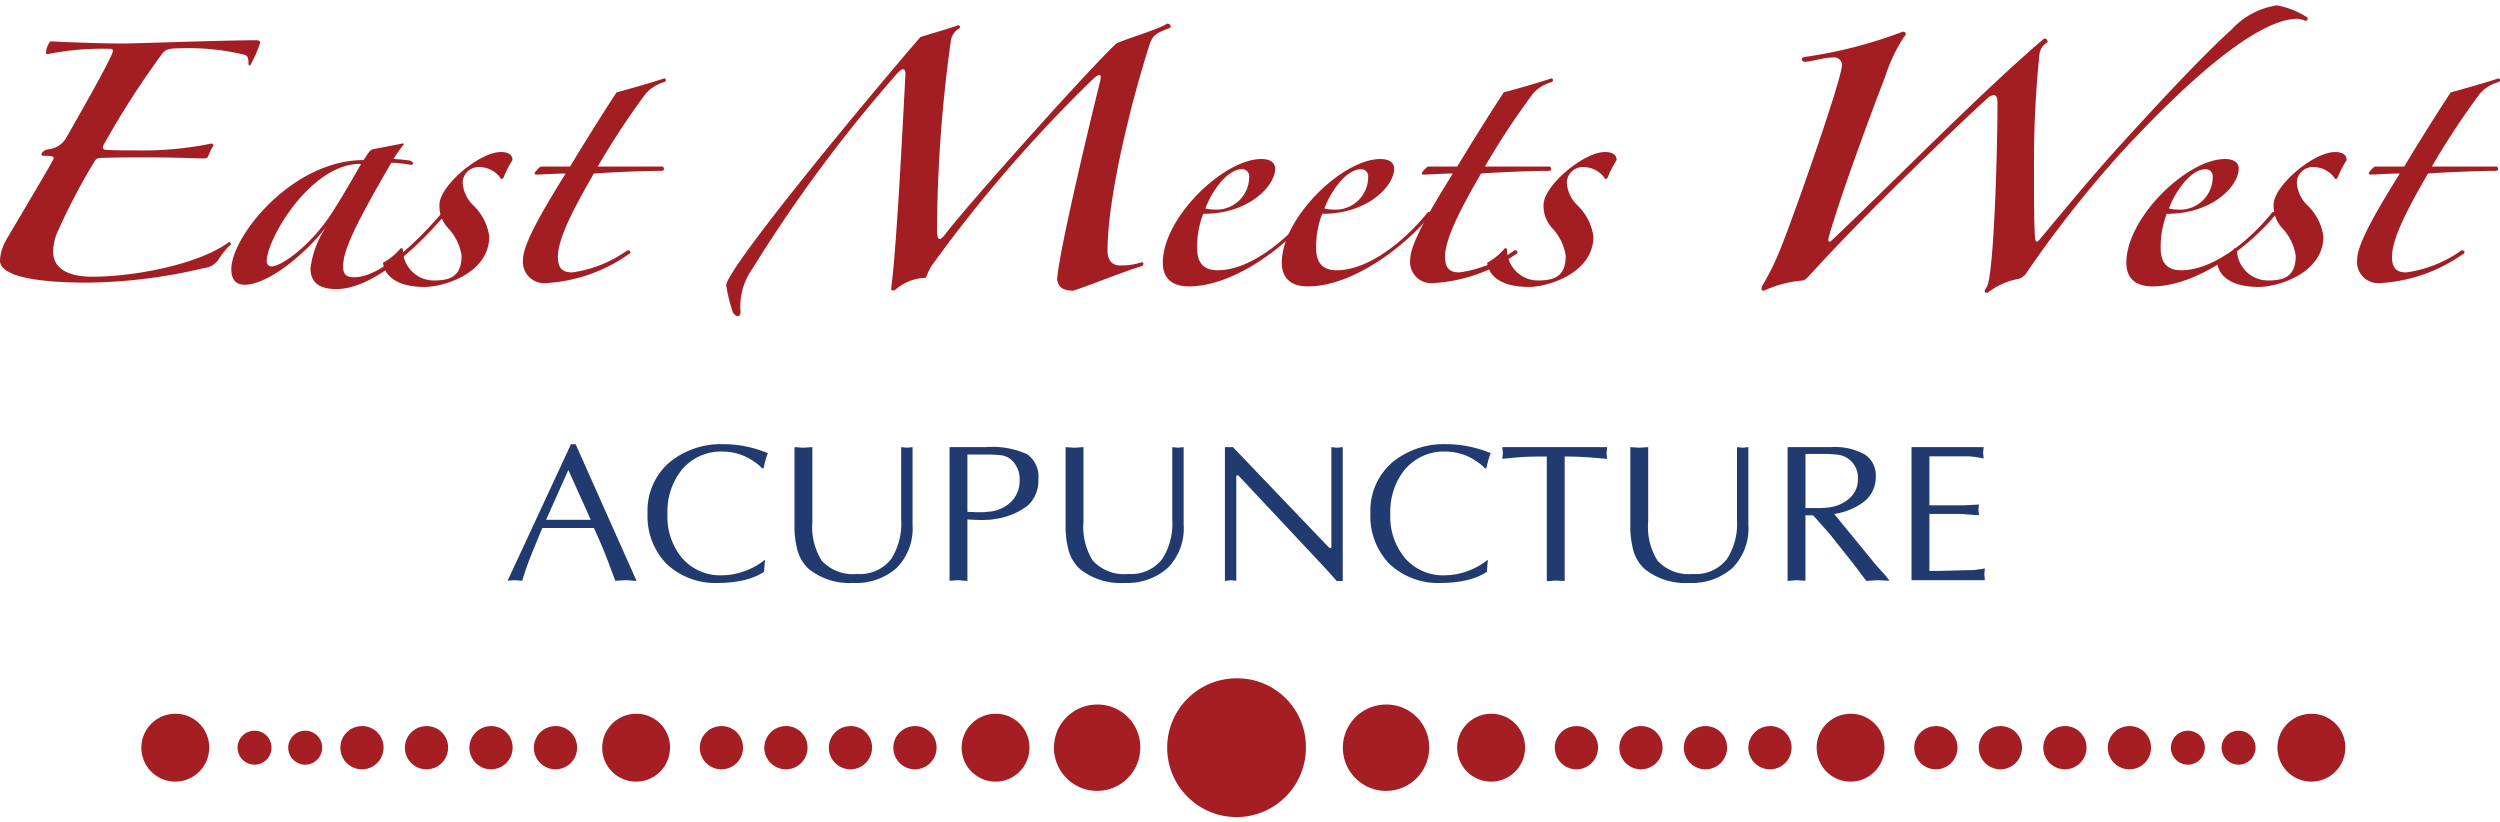 <?xml version="1.0" encoding="UTF-8"?> <svg xmlns="http://www.w3.org/2000/svg" width="228px" height="75px" viewBox="0 0 153.533 49.852"><title>east-meets-west-acupuncture-leamington-spa-svg</title><g id="Acupuncture"><path d="M35.678,27.021l3.744,8.399-.649-.048-.661.036q-.45-1.236-.761-1.992-.2-.479-.549-1.248h-3.17q-.724,1.74-.811,1.98-.187.479-.424,1.26l-.461-.036-.437.036,3.894-8.388Zm.93,4.644L35.23,28.605l-1.366,3.06Z" transform="translate(-0.327 -0.068)" style="fill:#213b71"></path><path d="M47.309,34.113l-.062.749a3.822,3.822,0,0,1-1.273.518,6.822,6.822,0,0,1-1.485.161,4.375,4.375,0,0,1-3.22-1.162,4.205,4.205,0,0,1-1.173-3.128,3.903,3.903,0,0,1,1.36-3.127,4.985,4.985,0,0,1,3.345-1.103,6.664,6.664,0,0,1,1.354.143,7.379,7.379,0,0,1,1.329.408,4.004,4.004,0,0,0-.15.45c-.05.18-.087.338-.112.474l-.087.012a2.468,2.468,0,0,0-.487-.408,3.317,3.317,0,0,0-1.897-.624A3.126,3.126,0,0,0,42.18,28.615a4.105,4.105,0,0,0-.861,2.684,3.958,3.958,0,0,0,.923,2.744,3.098,3.098,0,0,0,2.421,1.03,4.095,4.095,0,0,0,1.385-.255A4.218,4.218,0,0,0,47.309,34.113Z" transform="translate(-0.327 -0.068)" style="fill:#213b71"></path><path d="M50.217,27.201V31.79a3.896,3.896,0,0,0,.574,2.385,2.614,2.614,0,0,0,2.184.815,2.409,2.409,0,0,0,2.084-.923A4.024,4.024,0,0,0,55.671,31.67V27.201l.35.036.349-.036v4.769a3.458,3.458,0,0,1-.98,2.654,3.744,3.744,0,0,1-2.665.917,3.985,3.985,0,0,1-2.708-.839,2.431,2.431,0,0,1-.736-1.246,5.658,5.658,0,0,1-.162-1.462V27.201l.549.036Z" transform="translate(-0.327 -0.068)" style="fill:#213b71"></path><path d="M59.739,31.64v3.78l-.549-.048-.549.036v-8.208h2.234a5.18,5.18,0,0,1,2.521.432,1.66,1.66,0,0,1,.699,1.536,2.068,2.068,0,0,1-.674,1.645,4.318,4.318,0,0,1-1.996.804,2.69,2.69,0,0,1-.437.048q-.275.012-.312.012-.287,0-.512-.012C60.014,31.657,59.873,31.649,59.739,31.64Zm0-3.983v3.516a2.305,2.305,0,0,0,.337.012,2.046,2.046,0,0,0,.237.013h.449a1.484,1.484,0,0,1,.212-.025,2.252,2.252,0,0,0,1.448-.611,1.816,1.816,0,0,0,.524-1.332,1.598,1.598,0,0,0-.325-1.045,1.194,1.194,0,0,0-.811-.485q-.449-.042-.705-.042H59.739Z" transform="translate(-0.327 -0.068)" style="fill:#213b71"></path><path d="M66.866,27.201V31.79a3.897,3.897,0,0,0,.574,2.385,2.614,2.614,0,0,0,2.184.815,2.409,2.409,0,0,0,2.084-.923A4.023,4.023,0,0,0,72.32,31.67V27.201l.35.036.349-.036v4.769a3.458,3.458,0,0,1-.98,2.654,3.744,3.744,0,0,1-2.664.917,3.985,3.985,0,0,1-2.708-.839,2.431,2.431,0,0,1-.736-1.246,5.658,5.658,0,0,1-.162-1.462V27.201l.549.036Z" transform="translate(-0.327 -0.068)" style="fill:#213b71"></path><path d="M82.79,27.201v8.22h-.375l-.654-.738-5.385-5.741h-.124v6.468l-.349-.036-.35.048v-8.22l.49-.003,5.918,6.189.131-.006v-6.18l.35.036Z" transform="translate(-0.327 -0.068)" style="fill:#213b71"></path><path d="M91.701,34.113l-.062.749a3.819,3.819,0,0,1-1.272.518,6.816,6.816,0,0,1-1.485.161,4.376,4.376,0,0,1-3.22-1.162,4.205,4.205,0,0,1-1.173-3.128,3.901,3.901,0,0,1,1.36-3.127,4.984,4.984,0,0,1,3.345-1.103,6.663,6.663,0,0,1,1.353.143,7.367,7.367,0,0,1,1.329.408,3.914,3.914,0,0,0-.149.45c-.05.18-.088.338-.112.474l-.088.012A2.477,2.477,0,0,0,91.04,28.1a3.318,3.318,0,0,0-1.897-.624,3.126,3.126,0,0,0-2.57,1.139,4.105,4.105,0,0,0-.861,2.684,3.956,3.956,0,0,0,.924,2.744,3.097,3.097,0,0,0,2.421,1.03,4.09,4.09,0,0,0,1.385-.255A4.215,4.215,0,0,0,91.701,34.113Z" transform="translate(-0.327 -0.068)" style="fill:#213b71"></path><path d="M96.419,27.777v7.644l-.549-.023-.55.035V27.777q-.973,0-1.385.024t-1.348.12l.037-.359-.037-.36H99.027l-.038.36.038.359q-.461-.047-1.167-.096C97.39,27.793,96.909,27.777,96.419,27.777Z" transform="translate(-0.327 -0.068)" style="fill:#213b71"></path><path d="M101.547,27.201V31.79a3.893,3.893,0,0,0,.574,2.385,2.613,2.613,0,0,0,2.184.815,2.408,2.408,0,0,0,2.084-.923,4.017,4.017,0,0,0,.612-2.397V27.201l.349.036.35-.036v4.769a3.456,3.456,0,0,1-.979,2.654,3.743,3.743,0,0,1-2.664.917,3.988,3.988,0,0,1-2.709-.839,2.441,2.441,0,0,1-.736-1.246,5.702,5.702,0,0,1-.162-1.462V27.201l.55.036Z" transform="translate(-0.327 -0.068)" style="fill:#213b71"></path><path d="M110.108,35.421v-8.22h2.646a3.834,3.834,0,0,1,2.097.45,1.538,1.538,0,0,1,.674,1.374,1.908,1.908,0,0,1-.798,1.584,4.011,4.011,0,0,1-1.76.695l2.563,3.128.608.675.234.302-.721-.036-.709.045-.793-1.052-1.465-1.842L111.679,31.39l-.473-.002v4.021l-.55-.036Zm1.099-7.8V30.945h.639c.183,0,.355-.004.514-.013a2.873,2.873,0,0,0,.464-.06,2.222,2.222,0,0,0,1.152-.592,1.513,1.513,0,0,0,.451-1.118,1.413,1.413,0,0,0-1.378-1.506,4.862,4.862,0,0,0-.651-.036h-1.19Z" transform="translate(-0.327 -0.068)" style="fill:#213b71"></path><path d="M118.819,27.764V30.777h1.935q.237,0,.63-.024c.263-.016.422-.023.48-.023l-.037.311.037.336q-.224,0-.624-.036c-.267-.023-.429-.036-.486-.036H118.819v3.504q.4,0,1.304-.024c.604-.016.922-.024.955-.024.232,0,.403-.006.512-.018s.32-.042.637-.09l-.038.359.038.36H117.72V27.201h4.431l-.037.346.037.351c-.249-.049-.453-.082-.611-.103a4.188,4.188,0,0,0-.512-.03h-2.209Z" transform="translate(-0.327 -0.068)" style="fill:#213b71"></path></g><g id="East_Meets_West_West" data-name="East Meets West West"><path d="M14.503,14.756a4.177,4.177,0,0,0-.714.858,1.231,1.231,0,0,1-.952.594,32.019,32.019,0,0,1-7.14.891c-3.434,0-5.371-.462-5.371-1.353A2.755,2.755,0,0,1,.7,14.491c.34-.594,2.924-4.918,2.924-5.017,0-.132-.102-.165-.578-.165-.136,0-.17-.033-.17-.099,0-.099.17-.264.408-.297A1.432,1.432,0,0,0,4.44,8.121c.34-.594,2.822-4.918,2.822-5.248,0-.132-.102-.132-.204-.132a17.152,17.152,0,0,0-3.841.33l-.068-.033A1.248,1.248,0,0,1,3.42,2.28c1.394.066,3.06.132,4.454.132.952,0,6.085-.198,8.227-.198.136,0,.204.066.204.165a8.699,8.699,0,0,1-.612,1.386l-.102-.033c0-.363-.034-.561-.238-.627a14.808,14.808,0,0,0-4.012-.396c-.612,0-.85.066-1.054.33A53.859,53.859,0,0,0,6.684,8.65c-.102.198,0,.297.204.297C7.5,8.98,8.146,8.98,8.826,8.98a20.988,20.988,0,0,0,4.521-.429l.102.099a4.451,4.451,0,0,0-.34.693c-.034.099-.136.132-.272.132-1.19-.033-2.04-.066-3.434-.066-1.02,0-2.04,0-2.89.033A.393.393,0,0,0,6.14,9.64a38.215,38.215,0,0,0-2.21,4.191,3.266,3.266,0,0,0-.34,1.353c0,.99.815,1.551,2.413,1.551,2.583,0,6.527-.759,8.363-2.112C14.435,14.591,14.503,14.656,14.503,14.756Z" transform="translate(-0.327 -0.068)" style="fill:#a31e23"></path><path d="M20.993,17.495c-.918,0-1.598-.297-1.598-1.287a5.825,5.825,0,0,1,1.088-2.707c-1.122,1.584-3.604,3.729-5.134,3.729-.646,0-.816-.462-.816-.957,0-2.013,3.74-6.7,8.126-6.7.272-.429.374-.594.544-.66l1.87-.363.068.033a8.912,8.912,0,0,0-.646.924,9.635,9.635,0,0,1,1.02.099c.238.099.204.264.068.264a7.72,7.72,0,0,0-1.224-.132c-2.074,3.564-2.958,5.314-2.958,6.337,0,.396.068.693.68.693,1.428,0,3.57-1.75,5.779-4.423.102-.132.204-.033.204.099C25.821,15.217,23.067,17.495,20.993,17.495Zm1.462-7.69c-3.06,0-5.746,4.621-5.746,5.974a.305.305,0,0,0,.272.33c.612,0,2.278-1.188,3.536-3.003.714-1.056,1.428-2.343,1.972-3.268Z" transform="translate(-0.327 -0.068)" style="fill:#a31e23"></path><path d="M31.054,10.663a1.611,1.611,0,0,0-1.36-.66.973.973,0,0,0-.952.99,2.136,2.136,0,0,0,.68,1.386,3.28,3.28,0,0,1,.952,1.881c0,2.244-2.754,3.103-3.978,3.103-1.428,0-2.414-.495-2.55-1.485a3.687,3.687,0,0,0,1.088-.891c.136,0,.136.033.136.165a1.905,1.905,0,0,0,1.87,1.815c.918,0,1.734-.165,1.734-1.518a3.139,3.139,0,0,0-.816-1.683,2.005,2.005,0,0,1-.544-1.452c0-1.155,2.448-3.235,3.773-3.235.408,0,.714.132.714.495A6.259,6.259,0,0,0,31.258,10.63C31.19,10.762,31.088,10.762,31.054,10.663Z" transform="translate(-0.327 -0.068)" style="fill:#a31e23"></path><path d="M39.994,5.481a47.284,47.284,0,0,0-2.958,4.488h3.978a.142.142,0,0,1,0,.264c-.884,0-2.822.066-4.215.165-1.258,2.178-2.21,3.994-2.21,5.116,0,.693.272.957.884.957a7.617,7.617,0,0,0,3.332-1.32c.136-.132.374.099.136.198a9.799,9.799,0,0,1-5.134,1.782,1.303,1.303,0,0,1-1.359-1.452c0-.891,1.054-2.772,2.618-5.281-.544,0-1.598.066-1.734.066s-.17,0-.17-.099a1.377,1.377,0,0,1,.374-.397h1.802c.816-1.353,2.006-3.267,2.855-4.554.748-.198,2.244-.627,2.924-.858.102,0,.17.165,0,.231A2.367,2.367,0,0,0,39.994,5.481Z" transform="translate(-0.327 -0.068)" style="fill:#a31e23"></path><path d="M56.853,2.015c.952-.297,2.006-.594,2.312-.726.136.033.17.099.068.198a1.047,1.047,0,0,0-.51.759,86.353,86.353,0,0,0-.85,11.618c0,.891.306.528.578.165,1.462-1.881,8.67-9.968,10.437-11.618.714-.33,2.482-.825,3.128-1.221.136,0,.272.132.17.264-.782.297-1.054.396-1.258,1.023-1.088,3.366-2.584,9.307-2.584,12.674,0,.627.34.891.748.891a3.885,3.885,0,0,0,1.36-.198c.102,0,.136.132.034.231-.952.264-3.57,1.32-4.25,1.518-.544,0-.918-.165-.986-.693.102-1.815,2.448-11.42,2.618-12.08S67.8,4.293,67.46,4.59a86.275,86.275,0,0,0-9.927,11.485,3.825,3.825,0,0,0-.34.726,2.939,2.939,0,0,0-1.904.759c-.102.033-.204.033-.238-.066.374-2.739.782-11.486.884-13.202,0-.396-.204-.396-.544,0a88.713,88.713,0,0,0-8.873,11.981,3.947,3.947,0,0,0-.714,2.574c.034.462-.34.33-.476.066a10.22,10.22,0,0,1-.408-1.683C45.294,15.778,53.964,5.349,56.853,2.015Z" transform="translate(-0.327 -0.068)" style="fill:#a31e23"></path><path d="M73.336,17.33c-1.02,0-1.598-.495-1.598-1.452,0-2.772,3.74-6.37,6.051-6.37.612,0,.85.264.85.594,0,1.023-1.563,2.772-4.419,2.772a5.644,5.644,0,0,0-.374,2.112c0,.858.374,1.353,1.258,1.353,2.107,0,4.386-2.046,5.575-3.531.068-.099.238-.033.238.099C79.387,14.788,76.158,17.33,73.336,17.33ZM76.6,10.134c-.918,0-1.87,1.386-2.244,2.41a2.398,2.398,0,0,0,.51.066,2.008,2.008,0,0,0,2.176-2.046A.422.422,0,0,0,76.6,10.134Z" transform="translate(-0.327 -0.068)" style="fill:#a31e23"></path><path d="M80.644,17.33c-1.02,0-1.599-.495-1.599-1.452,0-2.772,3.74-6.37,6.052-6.37.612,0,.85.264.85.594,0,1.023-1.563,2.772-4.419,2.772a5.644,5.644,0,0,0-.374,2.112c0,.858.374,1.353,1.258,1.353,2.107,0,4.386-2.046,5.575-3.531.068-.099.238-.033.238.099C86.695,14.788,83.466,17.33,80.644,17.33Zm3.264-7.195c-.918,0-1.87,1.386-2.244,2.41a2.395,2.395,0,0,0,.51.066,2.008,2.008,0,0,0,2.176-2.046A.422.422,0,0,0,83.908,10.134Z" transform="translate(-0.327 -0.068)" style="fill:#a31e23"></path><path d="M94.479,5.481a47.095,47.095,0,0,0-2.958,4.488h3.978a.142.142,0,0,1,0,.264c-.884,0-2.821.066-4.216.165-1.258,2.178-2.21,3.994-2.21,5.116,0,.693.273.957.885.957a7.62,7.62,0,0,0,3.331-1.32c.136-.132.374.099.136.198a9.794,9.794,0,0,1-5.133,1.782,1.303,1.303,0,0,1-1.36-1.452c0-.891,1.054-2.772,2.618-5.281-.544,0-1.598.066-1.734.066s-.17,0-.17-.099a1.398,1.398,0,0,1,.374-.397h1.802c.816-1.353,2.006-3.267,2.857-4.554.747-.198,2.243-.627,2.923-.858.103,0,.17.165,0,.231A2.36,2.36,0,0,0,94.479,5.481Z" transform="translate(-0.327 -0.068)" style="fill:#a31e23"></path><path d="M98.862,10.663a1.61,1.61,0,0,0-1.359-.66.973.973,0,0,0-.952.99,2.138,2.138,0,0,0,.68,1.386,3.278,3.278,0,0,1,.952,1.881c0,2.244-2.754,3.103-3.978,3.103-1.428,0-2.414-.495-2.55-1.485a3.681,3.681,0,0,0,1.088-.891c.136,0,.136.033.136.165a1.906,1.906,0,0,0,1.87,1.815c.918,0,1.733-.165,1.733-1.518a3.138,3.138,0,0,0-.816-1.683,2.003,2.003,0,0,1-.544-1.452c0-1.155,2.447-3.235,3.773-3.235.408,0,.714.132.714.495a6.296,6.296,0,0,0-.544,1.056C98.999,10.762,98.896,10.762,98.862,10.663Z" transform="translate(-0.327 -0.068)" style="fill:#a31e23"></path><path d="M141.933,1.026a2.545,2.545,0,0,0-.475-.132c-.952,0-3.638.429-10.743,8.086a69.601,69.601,0,0,0-5.916,7.492.864.864,0,0,1-.51.397,4.346,4.346,0,0,0-1.903.858c-.238,0-.204-.132-.068-.33.442-.462.68-8.053.68-11.354,0-.297-.067-.462-.237-.462a.646.646,0,0,0-.341.165c-1.258,1.123-7.241,6.799-10.98,10.925-.136.132-.272.297-.408.297a7.15,7.15,0,0,0-2.38.627c-.17,0-.17-.132-.102-.297a15.605,15.605,0,0,0,1.224-2.541c.646-1.585,3.672-10.133,3.672-11.024a.468.468,0,0,0-.51-.462c-.646,0-1.36.264-1.768.264-.204,0-.272-.264,0-.297a27.766,27.766,0,0,0,6.017-1.551c.238,0,.204.232.068.33a10.081,10.081,0,0,0-1.156,2.442c-1.155,3.003-2.651,7.096-3.434,9.736-.136.495.034.429.17.297,3.604-3.399,9.111-9.043,13.021-12.377.136-.033.272.132.203.231a.981.981,0,0,0-.476.693,64.248,64.248,0,0,0-.34,7.063c0,2.013,0,3.433.068,4.257.033.297.136.264.272.099,1.598-1.914,3.195-3.861,4.964-5.809,2.107-2.311,4.929-5.38,6.833-7.096A4.748,4.748,0,0,1,140.166.068a5.395,5.395,0,0,1,1.835.726A.133.133,0,0,1,141.933,1.026Z" transform="translate(-0.327 -0.068)" style="fill:#a31e23"></path><path d="M132.511,17.33c-1.02,0-1.599-.495-1.599-1.452,0-2.772,3.74-6.37,6.052-6.37.612,0,.85.264.85.594,0,1.023-1.563,2.772-4.419,2.772a5.644,5.644,0,0,0-.374,2.112c0,.858.374,1.353,1.258,1.353,2.107,0,4.386-2.046,5.575-3.531.068-.099.238-.033.238.099C138.562,14.788,135.333,17.33,132.511,17.33Zm3.264-7.195c-.918,0-1.87,1.386-2.244,2.41a2.395,2.395,0,0,0,.51.066,2.008,2.008,0,0,0,2.176-2.046A.422.422,0,0,0,135.775,10.134Z" transform="translate(-0.327 -0.068)" style="fill:#a31e23"></path><path d="M143.694,10.663a1.61,1.61,0,0,0-1.359-.66.973.973,0,0,0-.952.99,2.138,2.138,0,0,0,.68,1.386,3.278,3.278,0,0,1,.952,1.881c0,2.244-2.754,3.103-3.978,3.103-1.428,0-2.414-.495-2.55-1.485a3.682,3.682,0,0,0,1.088-.891c.136,0,.136.033.136.165a1.906,1.906,0,0,0,1.87,1.815c.918,0,1.733-.165,1.733-1.518a3.139,3.139,0,0,0-.815-1.683,2.003,2.003,0,0,1-.544-1.452c0-1.155,2.447-3.235,3.773-3.235.408,0,.714.132.714.495a6.296,6.296,0,0,0-.544,1.056C143.831,10.762,143.728,10.762,143.694,10.663Z" transform="translate(-0.327 -0.068)" style="fill:#a31e23"></path><path d="M152.634,5.481a47.095,47.095,0,0,0-2.958,4.488h3.978a.142.142,0,0,1,0,.264c-.884,0-2.821.066-4.216.165-1.258,2.178-2.21,3.994-2.21,5.116,0,.693.272.957.885.957a7.62,7.62,0,0,0,3.331-1.32c.136-.132.374.099.136.198a9.797,9.797,0,0,1-5.133,1.782,1.303,1.303,0,0,1-1.36-1.452c0-.891,1.054-2.772,2.618-5.281-.544,0-1.598.066-1.734.066s-.17,0-.17-.099a1.398,1.398,0,0,1,.374-.397h1.802c.816-1.353,2.006-3.267,2.857-4.554.747-.198,2.243-.627,2.923-.858.102,0,.171.165,0,.231A2.36,2.36,0,0,0,152.634,5.481Z" transform="translate(-0.327 -0.068)" style="fill:#a31e23"></path></g><g id="Shape_1" data-name="Shape 1" style="isolation:isolate"><g id="Shape_1-2" data-name="Shape 1"><path d="M11.088,43.577a2.083,2.083,0,1,0,2.086,2.091A2.061,2.061,0,0,0,11.088,43.577Zm4.87,1.041a1.042,1.042,0,1,0,1.043,1.046A1.03,1.03,0,0,0,15.958,44.618Zm3.113,0a1.042,1.042,0,1,0,1.042,1.046A1.03,1.03,0,0,0,19.071,44.618Zm3.483-.284a1.327,1.327,0,1,0,1.329,1.331A1.312,1.312,0,0,0,22.554,44.333Zm3.963,0a1.327,1.327,0,1,0,1.329,1.331A1.312,1.312,0,0,0,26.517,44.333Zm3.962,0a1.327,1.327,0,1,0,1.329,1.331A1.312,1.312,0,0,0,30.479,44.333Zm3.963,0a1.327,1.327,0,1,0,1.326,1.331A1.311,1.311,0,0,0,34.442,44.333Zm4.946-.756a2.083,2.083,0,1,0,2.087,2.091A2.06,2.06,0,0,0,39.388,43.577Zm5.241.756a1.327,1.327,0,1,0,1.329,1.331A1.312,1.312,0,0,0,44.629,44.333Zm3.962,0A1.327,1.327,0,1,0,49.92,45.664,1.312,1.312,0,0,0,48.591,44.333Zm3.963,0a1.327,1.327,0,1,0,1.328,1.331A1.312,1.312,0,0,0,52.554,44.333Zm3.962,0a1.327,1.327,0,1,0,1.328,1.331A1.311,1.311,0,0,0,56.516,44.333Zm4.947-.756a2.083,2.083,0,1,0,2.086,2.091A2.06,2.06,0,0,0,61.464,43.577Zm6.236-.567A2.651,2.651,0,1,0,70.355,45.67,2.622,2.622,0,0,0,67.699,43.009Zm8.562-1.61a4.26,4.26,0,1,0,4.266,4.277A4.214,4.214,0,0,0,76.261,41.399Zm9.181,1.61A2.651,2.651,0,1,0,88.098,45.67,2.622,2.622,0,0,0,85.442,43.009Zm6.456.567a2.083,2.083,0,1,0,2.086,2.091A2.061,2.061,0,0,0,91.898,43.577Zm5.241.756a1.327,1.327,0,1,0,1.327,1.331A1.311,1.311,0,0,0,97.139,44.333Zm3.961,0a1.327,1.327,0,1,0,1.329,1.331A1.312,1.312,0,0,0,101.101,44.333Zm3.962,0a1.327,1.327,0,1,0,1.329,1.331A1.312,1.312,0,0,0,105.062,44.333Zm3.962,0a1.327,1.327,0,1,0,1.329,1.331A1.313,1.313,0,0,0,109.024,44.333Zm4.949-.756a2.083,2.083,0,1,0,2.086,2.091A2.06,2.06,0,0,0,113.973,43.577Zm5.24.756a1.327,1.327,0,1,0,1.328,1.331A1.312,1.312,0,0,0,119.213,44.333Zm3.962,0a1.327,1.327,0,1,0,1.329,1.331A1.312,1.312,0,0,0,123.175,44.333Zm3.961,0a1.327,1.327,0,1,0,1.33,1.331A1.312,1.312,0,0,0,127.136,44.333Zm3.963,0a1.327,1.327,0,1,0,1.329,1.331A1.312,1.312,0,0,0,131.1,44.333Zm3.591.284a1.042,1.042,0,1,0,1.044,1.046A1.031,1.031,0,0,0,134.691,44.618Zm3.113,0a1.042,1.042,0,1,0,1.043,1.046A1.029,1.029,0,0,0,137.804,44.618Zm4.469-1.041a2.083,2.083,0,1,0,2.087,2.091A2.059,2.059,0,0,0,142.273,43.577Z" transform="translate(-0.327 -0.068)" style="fill:#a41e24;fill-rule:evenodd"></path></g></g></svg> 